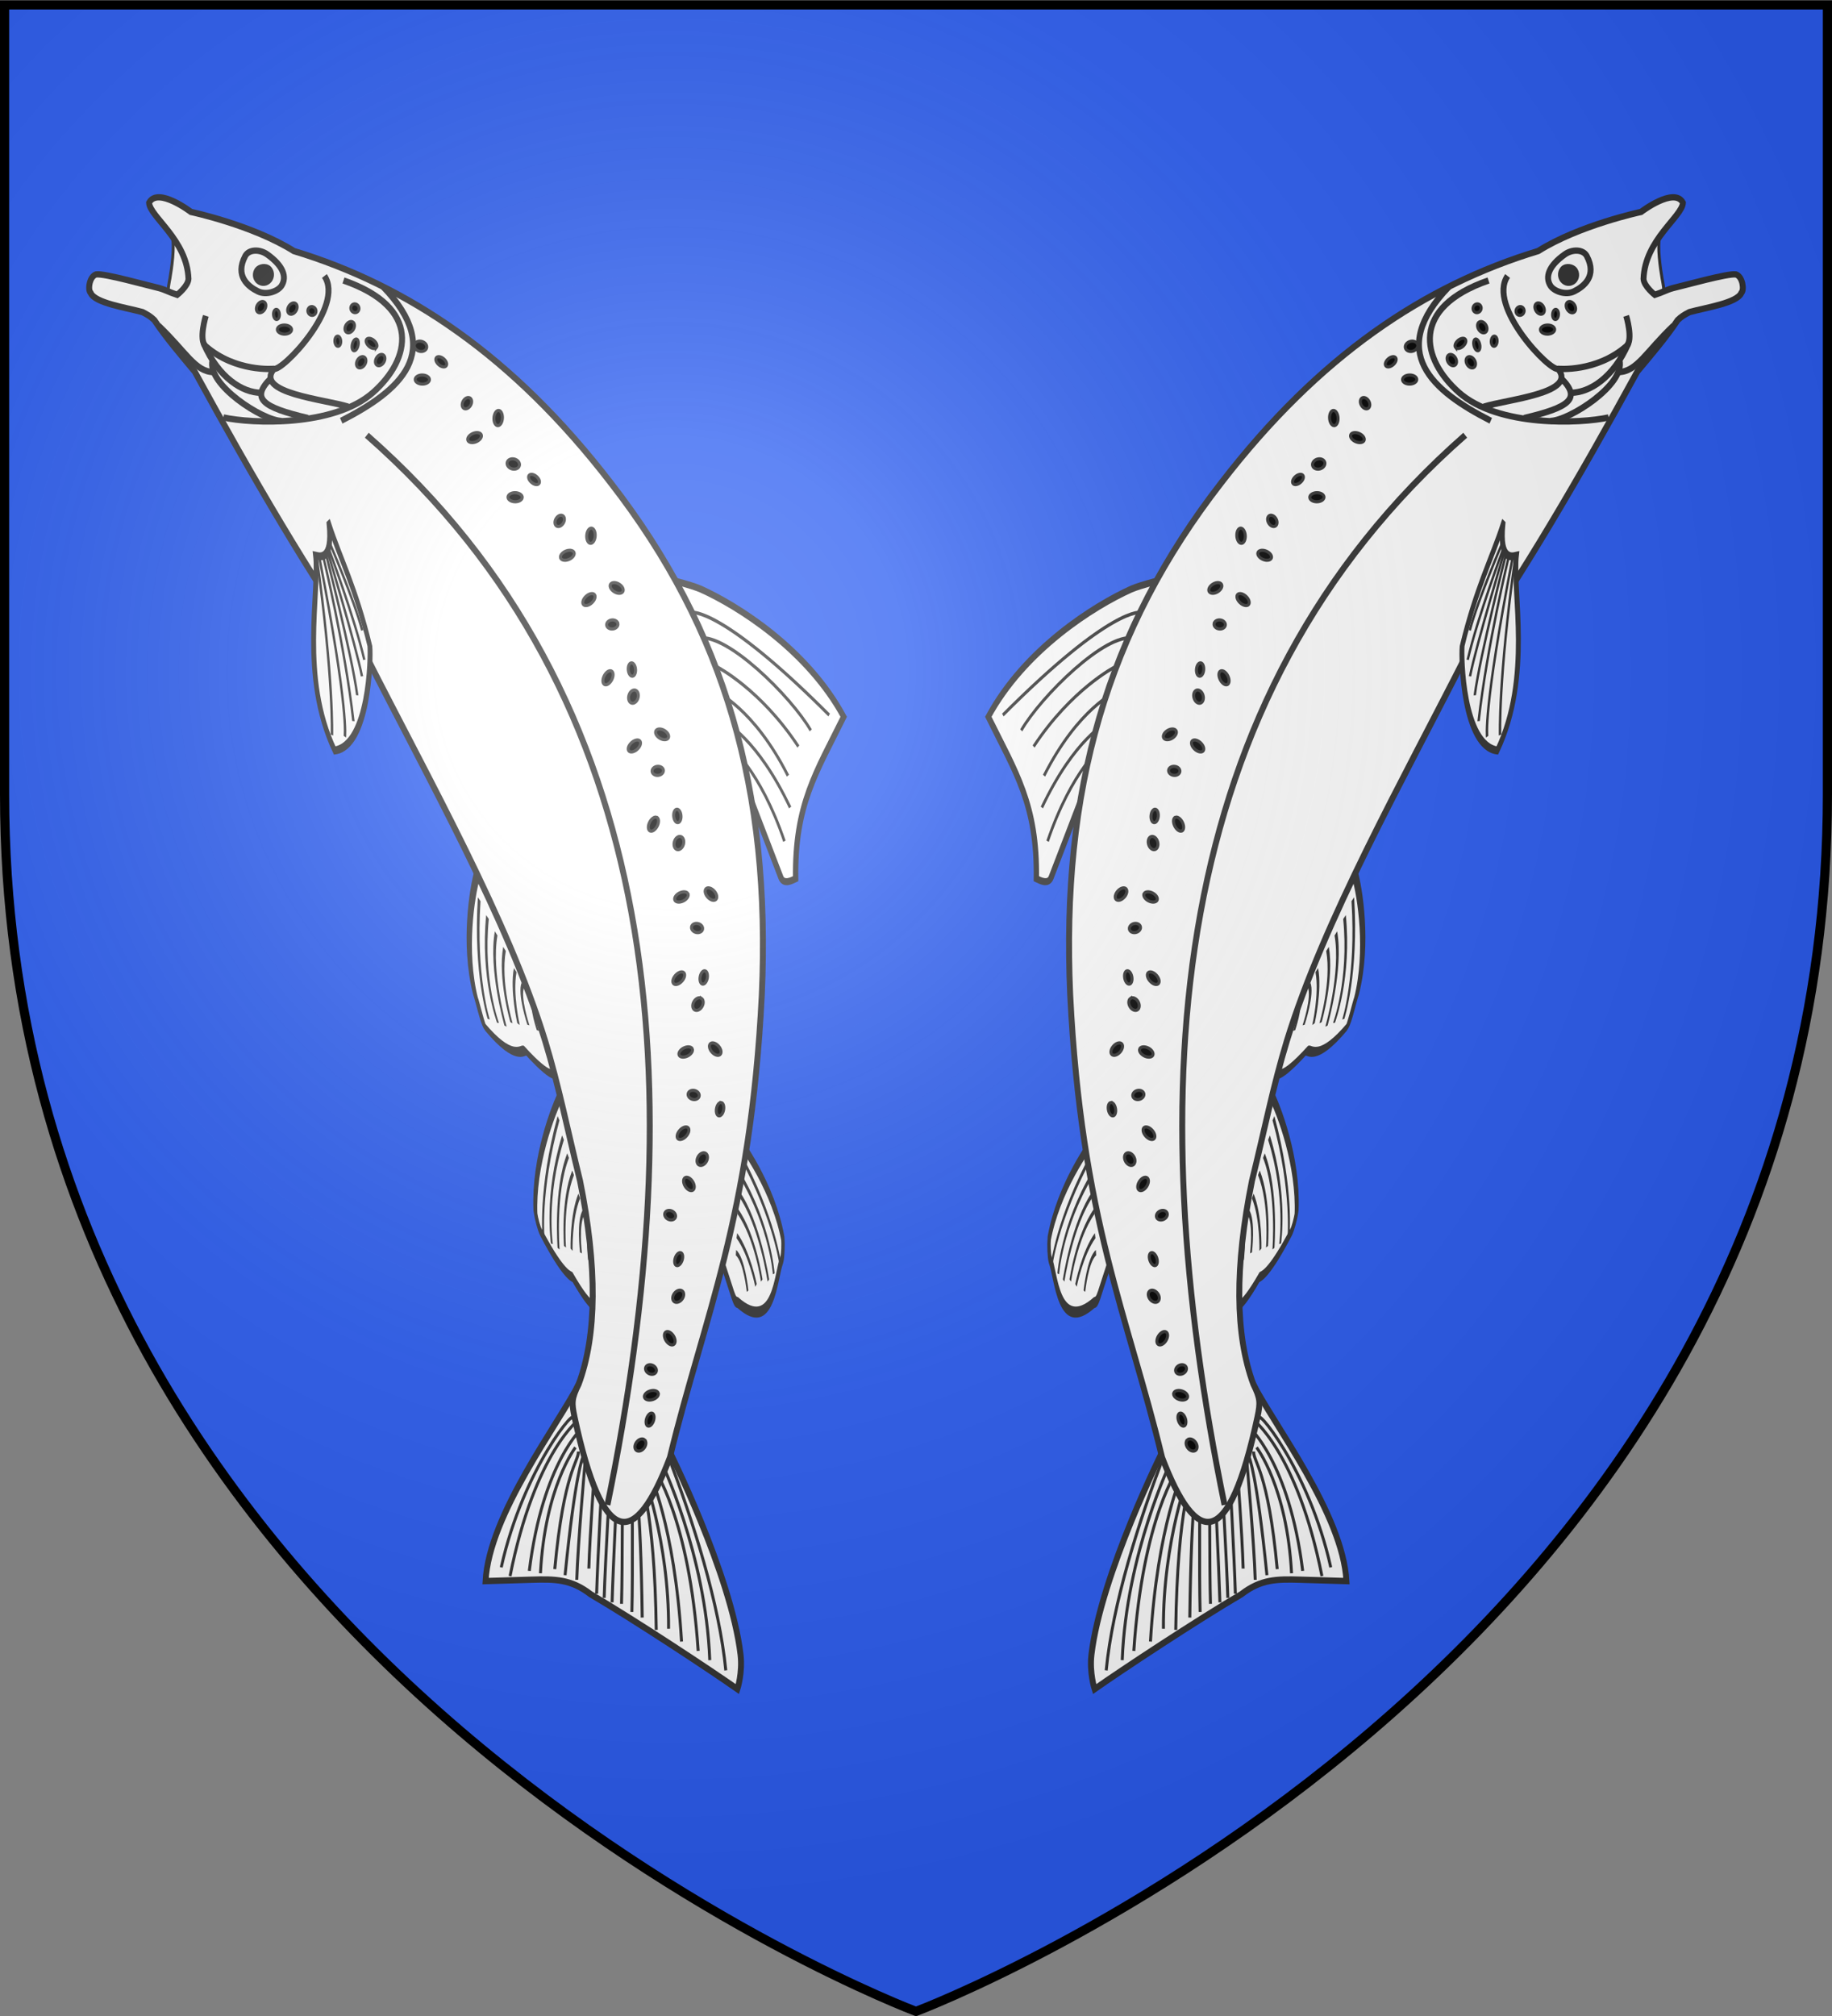 <svg xmlns="http://www.w3.org/2000/svg" xmlns:xlink="http://www.w3.org/1999/xlink" width="600" height="660" viewBox="-300 -300 600 660"><rect x="-300" y="-300" width="600" height="660" fill="#808080" stroke="none"/><defs><radialGradient id="c" cx="-80" cy="-80" r="405" gradientUnits="userSpaceOnUse"><stop offset="0" style="stop-color:#fff;stop-opacity:.31"/><stop offset=".19" style="stop-color:#fff;stop-opacity:.25"/><stop offset=".6" style="stop-color:#6b6b6b;stop-opacity:.125"/><stop offset="1" style="stop-color:#000;stop-opacity:.125"/></radialGradient><path id="a" d="M-298.5-298.5h597V-40C298.5 246.2 0 358.39 0 358.39S-298.5 246.2-298.5-40z"/></defs><use xlink:href="#a" width="600" height="660" style="fill:#2b5df2"/><g transform="translate(-5.366)"><g id="b"><g style="fill:none;stroke:#313131;stroke-width:1.352;stroke-miterlimit:4;stroke-dasharray:none"><path d="M1292.388 486.118c9.806 2.25 35.702 5.554 47.708-1.144 1.228-1.2 6.98-3.997 6.778-5.227-2.386-14.618-11.344-18.437-12.542-19.778-3.498-14.988-8.208-15.325-8.208-15.325-2.63-1.43-3.38 7.816-18.706 11.131" style="fill:#fff;fill-opacity:1;fill-rule:evenodd;stroke:#313131;stroke-width:2.703;stroke-linecap:butt;stroke-linejoin:miter;stroke-miterlimit:4;stroke-opacity:1;stroke-dasharray:none" transform="matrix(-.028 .813 -.643 -.905 210.426 -624.606)"/><path d="M1303.342 480.416c26.991 1.912 34.93-6.883 34.93-6.883M1300.978 484.752c31.722 1.051 40.91-6.636 40.91-6.636M1304.937 475.943c17.969 2.552 30.507-6.121 30.507-6.121M1306.382 471.627c15.051 2.15 24.564-4.626 24.564-4.626M1308.722 466.067c10.752 1.623 18.94-2.522 18.94-2.522M1310.173 462.056c6.472 2.015 12.492-3.312 12.492-3.312M1311.444 456.67c4.005 1.146 8.218-2.614 8.218-2.614" style="fill:none;stroke:#313131;stroke-width:1.352;stroke-linecap:butt;stroke-linejoin:miter;stroke-miterlimit:4;stroke-opacity:1;stroke-dasharray:none" transform="matrix(-.028 .813 -.643 -.905 210.426 -624.606)"/></g><g style="fill:none;stroke:#313131;stroke-width:1.352;stroke-miterlimit:4;stroke-dasharray:none"><path d="M1292.388 486.118c9.806 2.25 35.702 5.554 47.708-1.144 1.228-1.2 2.131-3.624 1.93-4.854-2.386-14.618-6.496-18.81-7.694-20.151-3.498-14.988-8.208-15.325-8.208-15.325-2.63-1.43-3.38 7.816-18.706 11.131" style="fill:#fff;fill-opacity:1;fill-rule:evenodd;stroke:#313131;stroke-width:2.703;stroke-linecap:butt;stroke-linejoin:miter;stroke-miterlimit:4;stroke-opacity:1;stroke-dasharray:none" transform="matrix(-.191 .791 -.442 -1.035 351.036 -461.272)"/><path d="M1303.342 480.416c26.991 1.912 34.93-6.883 34.93-6.883M1300.978 484.752c31.722 1.051 40.91-6.636 40.91-6.636M1304.937 475.943c17.969 2.552 30.507-6.121 30.507-6.121M1306.382 471.627c15.051 2.15 24.564-4.626 24.564-4.626M1308.722 466.067c10.752 1.623 18.94-2.522 18.94-2.522M1310.173 462.056c6.472 2.015 12.492-3.312 12.492-3.312M1311.444 456.67c4.005 1.146 8.218-2.614 8.218-2.614" style="fill:none;stroke:#313131;stroke-width:1.352;stroke-linecap:butt;stroke-linejoin:miter;stroke-miterlimit:4;stroke-opacity:1;stroke-dasharray:none" transform="matrix(-.191 .791 -.442 -1.035 351.036 -461.272)"/></g><g style="fill:none;stroke:#313131;stroke-width:1.352;stroke-miterlimit:4;stroke-dasharray:none"><path d="M1292.388 486.118c9.806 2.25 35.702 5.554 47.708-1.144 1.228-1.2 2.131-3.624 1.93-4.854-2.29-6.224 3.784-19.554-24.65-28-2.629-1.43-2.747-.63-18.073 2.686" style="fill:#fff;fill-opacity:1;fill-rule:evenodd;stroke:#313131;stroke-width:2.703;stroke-linecap:butt;stroke-linejoin:miter;stroke-miterlimit:4;stroke-opacity:1;stroke-dasharray:none" transform="matrix(.358 .709 .201 -1.131 -615.508 -296.233)"/><path d="M1303.342 480.416c26.991 1.912 34.93-6.883 34.93-6.883M1300.978 484.752c31.722 1.051 40.91-6.636 40.91-6.636M1304.937 475.943c17.969 2.552 30.507-6.121 30.507-6.121M1306.382 471.627c15.051 2.15 24.564-4.626 24.564-4.626M1308.722 466.067c10.752 1.623 18.94-2.522 18.94-2.522M1310.173 462.056c6.472 2.015 12.492-3.312 12.492-3.312" style="fill:none;stroke:#313131;stroke-width:1.352;stroke-linecap:butt;stroke-linejoin:miter;stroke-miterlimit:4;stroke-opacity:1;stroke-dasharray:none" transform="matrix(.358 .709 .201 -1.131 -615.508 -296.233)"/></g><g style="fill:none;stroke:#313131;stroke-width:.776;stroke-miterlimit:4;stroke-dasharray:none"><path d="M1174.897 511.353c-.597-1.116-4.159-8.384-5.009-11.032-3.477-10.832-7.743-32.576-1.887-49.602 14.945-.586 24.543.458 37.828-9.117.769.527 3.276 1.902 2.373 3.608l-15.64 29.553" style="fill:#fff;fill-opacity:1;fill-rule:evenodd;stroke:#313131;stroke-width:1.553;stroke-linecap:butt;stroke-linejoin:miter;stroke-miterlimit:4;stroke-opacity:1;stroke-dasharray:none" transform="matrix(-.638 1.187 -.92 -.888 1141.538 -1051.517)"/><path d="M1175.8 499.619s-6.294-6.047-5.56-45.263M1179.078 494.48c-5.745-5.732-5.579-28.71-2.835-37.753M1181.151 486.66s-3.595-12.958.199-29.06M1185.84 483.826s-3.644-10.974 2.633-27.451M1189.836 477.763s-2.784-9.53 4.036-25.91M1193.316 473.864s-1.05-10.167 7.68-24.918" style="fill:none;stroke:#313131;stroke-width:.776;stroke-linecap:butt;stroke-linejoin:miter;stroke-miterlimit:4;stroke-opacity:1;stroke-dasharray:none" transform="matrix(-.638 1.187 -.92 -.888 1141.538 -1051.517)"/></g><path d="M-134.504-228.495c1.748 2.84 2.023 11.233 2.063 13.981.02 1.374-.157 3.926.727 6.311.885 2.385 11.928.524 7.153-21.032" style="fill:#fff;fill-opacity:1;fill-rule:evenodd;stroke:#313131;stroke-width:1.049;stroke-linecap:butt;stroke-linejoin:miter;stroke-miterlimit:4;stroke-opacity:1;stroke-dasharray:none" transform="matrix(.908 .17 -.181 .968 -157.549 21.293)"/><g style="fill:none;stroke:#313131;stroke-width:1.342;stroke-miterlimit:4;stroke-dasharray:none"><path d="M1314.395 380.968s7.613-60.491 23.812-91.237c3.66-6.945 9.577-11.238 9.577-11.238 5.334 14.158 20.615 51.525 30.455 72.51 3.44 10.494 9.266 14.854 17.958 20.858l17.2 11.88c-17.616 22.409-64.991 35.366-82.636 44.158l14.588-48.757-30.954 1.826z" style="fill:#fff;fill-opacity:1;fill-rule:evenodd;stroke:#313131;stroke-width:2.685;stroke-linecap:butt;stroke-linejoin:miter;stroke-miterlimit:4;stroke-opacity:1;stroke-dasharray:none" transform="matrix(-.593 .454 -.414 -.619 861.408 -186.528)"/><path d="M1315.876 379.884c6.894-30.604 17.782-66.935 31.577-91.734" style="fill:none;stroke:#313131;stroke-width:1.342;stroke-linecap:butt;stroke-linejoin:miter;stroke-miterlimit:4;stroke-opacity:1;stroke-dasharray:none" transform="matrix(-.593 .454 -.414 -.619 861.408 -186.528)"/><path d="M1320.004 379.006s6.224-44.549 30.803-82.98" style="fill:none;stroke:#313131;stroke-width:1.342;stroke-linecap:butt;stroke-linejoin:miter;stroke-miterlimit:4;stroke-opacity:1;stroke-dasharray:none" transform="matrix(-.593 .454 -.414 -.619 861.408 -186.528)"/><path d="M1324.407 378.537s-1.124-26.858 28.382-76.178M1330.845 380.386s2.782-16.169 32.122-59.437" style="fill:none;stroke:#313131;stroke-width:1.342;stroke-linecap:butt;stroke-linejoin:miter;stroke-miterlimit:4;stroke-opacity:1;stroke-dasharray:none" transform="matrix(-.593 .454 -.414 -.619 861.408 -186.528)"/><path d="M1326.883 378.71s3.72-25.975 29.702-68.623" style="fill:none;stroke:#313131;stroke-width:1.342;stroke-linecap:butt;stroke-linejoin:miter;stroke-miterlimit:4;stroke-opacity:1;stroke-dasharray:none" transform="matrix(-.593 .454 -.414 -.619 861.408 -186.528)"/><path d="M1329.277 380.16s7.16-31.37 28.903-62.11M1334.01 381.578s24.32-35.536 33.484-47.838M1333.074 380.891s2.677-8.606 32.017-51.874M1342.262 416.875c-6.726 4.11 29.538-3.506 62.052-32.522" style="fill:none;stroke:#313131;stroke-width:1.342;stroke-linecap:butt;stroke-linejoin:miter;stroke-miterlimit:4;stroke-opacity:1;stroke-dasharray:none" transform="matrix(-.593 .454 -.414 -.619 861.408 -186.528)"/><path d="M1339.293 415.11c-.347.5 24.573.638 63.928-36.177M1347.847 404.194c2.498-3.713 10.147-2.974 37.353-34.809" style="fill:none;stroke:#313131;stroke-width:1.342;stroke-linecap:butt;stroke-linejoin:miter;stroke-miterlimit:4;stroke-opacity:1;stroke-dasharray:none" transform="matrix(-.593 .454 -.414 -.619 861.408 -186.528)"/><path d="M1340.2 411.526s23.246-1.439 54.73-35.929" style="fill:none;stroke:#313131;stroke-width:1.342;stroke-linecap:butt;stroke-linejoin:miter;stroke-miterlimit:4;stroke-opacity:1;stroke-dasharray:none" transform="matrix(-.593 .454 -.414 -.619 861.408 -186.528)"/><path d="M1347.929 406.415s20.669-5.534 43.512-34.642M1347.16 399.676s23.445-27.618 32.61-39.92M1347.6 401.028c.038-.071 6.416-3.276 35.31-36.515M1345.29 394.804s18.164-22.05 27.329-34.353M1337.614 384.123s22.51-32.456 31.676-44.758M1340.883 388.766s24.135-30.379 33.3-42.681M1338.938 385.882s24.27-31.166 33.436-43.468M1343.198 391.704s23.553-29.832 32.718-42.134" style="fill:none;stroke:#313131;stroke-width:1.342;stroke-linecap:butt;stroke-linejoin:miter;stroke-miterlimit:4;stroke-opacity:1;stroke-dasharray:none" transform="matrix(-.593 .454 -.414 -.619 861.408 -186.528)"/><path d="M1312.538 406.777c.6-.566 1.433-.66 1.859-.21.426.45.284 1.273-.317 1.84-.6.565-1.433.66-1.858.21-.426-.45-.284-1.274.316-1.84z" style="fill:none;stroke:#313131;stroke-width:1.342;stroke-miterlimit:4;stroke-dasharray:none" transform="matrix(-.593 .454 -.414 -.619 861.408 -186.528)"/><path d="M1315.257 400.1c1.083-.707 2.042.286 2.14 2.216.098 1.93-.702 4.072-1.786 4.779-1.083.707-2.042-.286-2.14-2.216-.098-1.93.702-4.072 1.786-4.779z" style="fill:none;stroke:#313131;stroke-width:1.342;stroke-miterlimit:4;stroke-dasharray:none" transform="matrix(-.593 .454 -.414 -.619 861.408 -186.528)"/></g><path d="M-39.816-103.58C-9.053-65.937 27.17-25.53 47.98 11.68c7.665 13.763 13.817 28.232 21.27 43.574 11.712 27.237 15.926 49.393 12.786 66.566-1.53 5.055-1.285 6.53.692 10.974 18.59 41.748 29.723 39.3 35.876 7.33 2.686-48.283 12.622-82.618 1.89-156.715-10.115-67.385-36.513-116.924-85.997-158.086-42.59-35.716-83.836-52.046-125.55-56.35-16.09-5.967-38.389-6.48-38.389-6.48s-13.23-6.266-15.201-.453c1.175 4.553 15.673 9.78 18.703 22.497.332 2.418-2.898 5.886-2.898 5.886-3.008-.366-4.48-.924-6.768-1.094-3.638-.114-19.98-1.53-22.832-.612-2.23 1.156-1.943 5.605-.702 6.345 2.085 3.091 13.271 2.65 19.353 3.128 2.078.608 2.957.883 4.629 1.895 5.046 4.87 11.186 9.522 17.438 14.36 27.462 31.495 53.69 59.835 77.904 81.975z" style="fill:#fff;stroke:#313131;stroke-width:2.098;stroke-linecap:butt;stroke-linejoin:miter;stroke-miterlimit:4;stroke-opacity:1;stroke-dasharray:none" transform="matrix(.908 .17 -.181 .968 -157.549 21.293)"/><g style="fill:none;stroke:#313131;stroke-width:1.053;stroke-miterlimit:4;stroke-dasharray:none"><path d="M1149.322 643.414c5.783-8.67.11-10.723-1.095-11.457 5.796-8.02 8.677-34.704 29.45-43.687 11.257 10.605 1.849 32.992-.044 35.845-11.686 10.758-20.515 13.837-28.311 19.3z" style="fill:#fff;stroke:#313131;stroke-width:2.106;stroke-linecap:butt;stroke-linejoin:miter;stroke-miterlimit:4;stroke-opacity:1;stroke-dasharray:none" transform="matrix(.691 .755 .322 -.953 -1188.211 -382.827)"/><path d="M1149.591 632.694c28.52-30.566 29.977-38.175 29.977-38.175M1151.003 633.812s18.085-16.58 29.702-33.045M1151.568 635.255s20.81-18.165 27.45-26.95M1151.764 637.395s17.138-10.282 25.555-18.26M1151.517 636.558s21.309-16.185 26.932-22.193M1151.87 638.848s14.518-7.243 21.297-12.892M1148.66 632.1c20.487-26.424 26.251-40.705 26.251-40.705" style="fill:none;stroke:#313131;stroke-width:1.053;stroke-linecap:butt;stroke-linejoin:miter;stroke-miterlimit:4;stroke-opacity:1;stroke-dasharray:none" transform="matrix(.691 .755 .322 -.953 -1188.211 -382.827)"/></g><path d="M-71.825-224.442c29.14 4.07 28.509 21.569 17.662 34.717-11.405 13.824-40.42 17.729-50.596 17.393" style="fill:none;stroke:#313131;stroke-width:2.098;stroke-linecap:butt;stroke-linejoin:miter;stroke-miterlimit:4;stroke-opacity:1;stroke-dasharray:none" transform="matrix(.908 .17 -.181 .968 -157.549 21.293)"/><path d="M-78.764-224.741c9.2 8.67-8.67 34.09-11.606 33.432 0 0-13.008 3.51-25.238-3.231-2.87-1.583-1.895-9.917-1.895-9.917" style="fill:none;stroke:#313131;stroke-width:2.098;stroke-linecap:butt;stroke-linejoin:miter;stroke-miterlimit:4;stroke-opacity:1;stroke-dasharray:none" transform="matrix(.908 .17 -.181 .968 -157.549 21.293)"/><path d="M-61.993-183.493c-8.72-.97-33.707 1.371-28.274-7.866" style="fill:none;stroke:#313131;stroke-width:2.098;stroke-linecap:butt;stroke-linejoin:miter;stroke-miterlimit:4;stroke-opacity:1;stroke-dasharray:none" transform="matrix(.908 .17 -.181 .968 -157.549 21.293)"/><path d="M-75.325-177.317c-16.499-.72-21.339-2.84-15.35-10.852" style="fill:none;stroke:#313131;stroke-width:2.098;stroke-linecap:butt;stroke-linejoin:miter;stroke-miterlimit:4;stroke-opacity:1;stroke-dasharray:none" transform="matrix(.908 .17 -.181 .968 -157.549 21.293)"/><path d="M-112.271-190.39c-.59 8.33 21.56 16.722 28.02 15.64" style="fill:none;stroke:#313131;stroke-width:2.098;stroke-linecap:butt;stroke-linejoin:miter;stroke-miterlimit:4;stroke-opacity:1;stroke-dasharray:none" transform="matrix(.908 .17 -.181 .968 -157.549 21.293)"/><path d="M-116.425-195.275c7.448 10.31 16.715 13.664 23.174 12.582M-133.321-198.338c11.102 6.72 15.751 12.859 22.21 11.777M-63.472-178.466c18.558-13.407 31.85-28.983 5.82-46.383" style="fill:none;stroke:#313131;stroke-width:2.098;stroke-linecap:butt;stroke-linejoin:miter;stroke-miterlimit:4;stroke-opacity:1;stroke-dasharray:none" transform="matrix(.908 .17 -.181 .968 -157.549 21.293)"/><path d="M-38.451-207.465c-.075.924-1.137 1.593-2.369 1.493-1.232-.1-2.171-.932-2.096-1.856.075-.924 1.136-1.593 2.368-1.493 1.233.1 2.172.932 2.097 1.856zM-30.478-202.807c-.352.621-1.523.653-2.614.072-1.09-.581-1.69-1.557-1.337-2.178.352-.62 1.524-.653 2.614-.072 1.09.581 1.69 1.557 1.337 2.178zM-35.377-197.127c.003.838-1.12 1.62-2.505 1.749-1.386.127-2.514-.448-2.516-1.285-.003-.838 1.12-1.621 2.505-1.749 1.386-.128 2.513.448 2.516 1.285zM-19.89-193.682c.717.428.886 1.574.376 2.557-.51.983-1.505 1.433-2.222 1.005-.717-.43-.885-1.575-.376-2.558.51-.983 1.505-1.433 2.222-1.004zM-13.66-182.28c.317.775-.43 1.922-1.666 2.56-1.237.639-2.498.528-2.815-.247-.316-.775.43-1.922 1.667-2.56 1.237-.639 2.498-.528 2.814.247zM-9.427-191.429c-.805.232-1.243 1.529-.977 2.895.265 1.366 1.134 2.287 1.938 2.055.805-.232 1.242-1.528.977-2.895-.265-1.366-1.134-2.287-1.938-2.055zM-59.393-200.58c.717.428.885 1.574.376 2.557-.51.983-1.505 1.433-2.222 1.004-.717-.429-.885-1.574-.376-2.557.51-.983 1.505-1.433 2.222-1.005zM-55.968-204.54c-.352.622-1.524.654-2.614.073-1.09-.581-1.69-1.557-1.337-2.178.352-.621 1.523-.654 2.614-.073 1.09.582 1.69 1.558 1.337 2.179zM-65.684-211.346c.717.429.886 1.575.376 2.558-.509.983-1.504 1.433-2.221 1.004-.718-.429-.886-1.574-.377-2.557.51-.983 1.505-1.433 2.222-1.005zM-70.266-205.882c-.563.123-.828.957-.593 1.86.236.903.884 1.536 1.446 1.412.563-.123.828-.957.593-1.86-.236-.903-.884-1.536-1.446-1.412zM-63.717-206.043c-.573.237-.96 1.296-.865 2.365.096 1.069.638 1.745 1.21 1.509.573-.237.96-1.296.864-2.365-.095-1.07-.637-1.745-1.21-1.509zM-52.932-202.459c.717.429.885 1.575.376 2.558-.51.983-1.505 1.433-2.222 1.004-.717-.429-.886-1.574-.376-2.557.51-.983 1.505-1.433 2.222-1.005zM-65.375-217.29c.726.409 1.021 1.293.658 1.974-.363.682-1.247.903-1.974.494-.727-.409-1.022-1.293-.659-1.974s1.248-.903 1.975-.494zM-80.172-213.777c.727.408 1.022 1.293.659 1.974s-1.248.902-1.975.493c-.726-.408-1.021-1.293-.658-1.974.363-.681 1.247-.902 1.974-.493zM-97.865-212.467c.717.429.886 1.574.376 2.557-.51.983-1.505 1.433-2.222 1.005-.717-.429-.885-1.575-.376-2.558.51-.983 1.505-1.433 2.222-1.004zM-86.681-205.018c.003.837-1.12 1.62-2.506 1.749-1.386.128-2.513-.448-2.516-1.286-.003-.837 1.12-1.62 2.506-1.748 1.386-.128 2.513.448 2.516 1.285zM-93.396-210.876c-.563.124-.828.957-.592 1.86.235.904.883 1.537 1.446 1.413.562-.124.827-.957.592-1.86-.236-.904-.884-1.536-1.446-1.413zM-86.876-213.911c.717.429.885 1.574.376 2.557-.51.983-1.505 1.433-2.222 1.005-.717-.429-.886-1.575-.376-2.558.51-.983 1.505-1.433 2.222-1.004z" style="fill:#000;fill-opacity:1;stroke:#313131;stroke-width:1.049;stroke-miterlimit:4;stroke-dasharray:none" transform="matrix(.908 .17 -.181 .968 -157.549 21.293)"/><path d="M-100.913-215.642c3.138.815 6.973-1.204 7.862-3.337 1.31-3.141-.65-6.532-7.034-9.312-3.031-1.319-6.775-.547-7.575 1.873-2.378 7.196 3.037 9.813 6.747 10.776z" style="fill:#fff;fill-opacity:1;fill-rule:evenodd;stroke:#313131;stroke-width:2.098;stroke-miterlimit:4;stroke-dasharray:none" transform="matrix(.908 .17 -.181 .968 -157.549 21.293)"/><path d="M1.543-174.688c-.075.925-1.136 1.593-2.369 1.493-1.232-.1-2.171-.931-2.096-1.855.075-.925 1.136-1.593 2.368-1.493 1.233.1 2.172.931 2.097 1.855zM9.516-170.03c-.352.622-1.523.654-2.614.073-1.09-.581-1.69-1.557-1.337-2.178s1.524-.654 2.614-.073c1.09.581 1.69 1.557 1.337 2.178zM4.617-164.35c.004.838-1.12 1.621-2.505 1.75-1.386.127-2.513-.449-2.516-1.286-.004-.837 1.12-1.62 2.505-1.748 1.386-.128 2.513.447 2.516 1.285zM20.104-160.905c.717.429.886 1.575.376 2.558-.51.983-1.505 1.433-2.222 1.004-.717-.429-.885-1.574-.376-2.557.51-.984 1.505-1.433 2.222-1.005zM26.334-149.502c.317.775-.43 1.922-1.666 2.56-1.237.638-2.498.528-2.815-.248-.316-.775.43-1.922 1.667-2.56 1.237-.638 2.498-.527 2.814.248zM30.567-158.652c-.805.232-1.242 1.53-.977 2.895.265 1.367 1.134 2.287 1.938 2.056.805-.232 1.242-1.529.977-2.895s-1.134-2.287-1.938-2.056zM81.92-63.375c-.923-.085-1.765.844-1.88 2.075-.114 1.231.543 2.3 1.466 2.386.923.086 1.766-.844 1.88-2.075.114-1.231-.542-2.3-1.466-2.386zM78.71-72.033c-.672.24-.906 1.387-.522 2.562.384 1.174 1.241 1.933 1.914 1.693.672-.24.907-1.387.523-2.562-.384-1.174-1.242-1.933-1.915-1.693zM72.269-68.19c-.824-.147-1.79.823-2.155 2.166-.366 1.343.007 2.553.83 2.7.825.148 1.79-.822 2.156-2.165.365-1.343-.007-2.553-.831-2.7zM71.553-84.039c-.298-.78-1.398-1.144-2.454-.812-1.056.332-1.672 1.234-1.373 2.015.298.78 1.397 1.144 2.454.812 1.056-.332 1.671-1.234 1.373-2.015zM61.399-92.146c-.709-.446-1.968.091-2.81 1.2-.843 1.107-.951 2.368-.243 2.814.709.446 1.968-.091 2.81-1.2.843-1.107.951-2.368.243-2.814zM71.142-94.733c-.368.752-1.72.959-3.02.461-1.3-.497-2.057-1.512-1.69-2.264.368-.752 1.72-.96 3.02-.462 1.3.498 2.057 1.512 1.69 2.265zM56.548-108.432c-.923-.086-1.765.844-1.88 2.075-.114 1.231.543 2.3 1.466 2.386.923.086 1.765-.844 1.88-2.075.114-1.231-.542-2.3-1.466-2.386zM53.338-117.09c-.672.24-.907 1.387-.523 2.562.384 1.174 1.242 1.933 1.915 1.693.672-.24.907-1.387.523-2.562-.385-1.174-1.242-1.933-1.915-1.693zM46.897-113.246c-.824-.148-1.79.822-2.155 2.165-.366 1.343.007 2.553.83 2.7.825.148 1.79-.822 2.156-2.165.365-1.343-.008-2.553-.831-2.7zM46.18-129.096c-.298-.78-1.397-1.144-2.453-.812-1.057.332-1.672 1.234-1.374 2.015.299.78 1.398 1.144 2.454.812 1.057-.332 1.672-1.234 1.374-2.015zM36.026-137.203c-.708-.446-1.967.091-2.81 1.2-.842 1.107-.95 2.368-.242 2.814.709.446 1.968-.091 2.81-1.2.842-1.107.951-2.368.242-2.814zM45.77-139.79c-.368.752-1.72.959-3.02.461-1.3-.497-2.057-1.512-1.69-2.264.367-.752 1.72-.96 3.02-.462 1.3.498 2.057 1.512 1.69 2.265zM111.269 38.624c-.861-.344-1.932.31-2.39 1.458-.458 1.149-.13 2.36.73 2.703.862.343 1.933-.31 2.39-1.458.459-1.149.131-2.36-.73-2.703zM113.324 21.07c-.713.04-1.263 1.074-1.227 2.309.037 1.235.644 2.205 1.357 2.166.713-.04 1.263-1.074 1.227-2.31-.036-1.235-.644-2.205-1.357-2.166zM103.374 31.275c-.749-.375-1.95.283-2.68 1.467-.73 1.185-.715 2.45.033 2.825.749.375 1.95-.282 2.68-1.467.73-1.185.716-2.45-.033-2.825zM105.267 20.224c-.065-.832-1.017-1.492-2.124-1.473-1.107.02-1.953.711-1.887 1.544.065.833 1.017 1.493 2.124 1.473 1.107-.019 1.952-.71 1.887-1.544zM99.726 5.222c-.553-.628-1.913-.47-3.034.355-1.122.824-1.583 2.003-1.03 2.631.554.628 1.914.47 3.035-.355 1.122-.824 1.583-2.003 1.03-2.631zM109.803 5.497c-.565.618-1.921.433-3.027-.412s-1.545-2.032-.98-2.65c.565-.617 1.922-.433 3.027.412 1.106.845 1.545 2.032.98 2.65zM99.682-11.77c-.862-.344-1.932.309-2.39 1.457-.458 1.149-.13 2.36.73 2.703.862.344 1.932-.31 2.39-1.458.458-1.148.131-2.36-.73-2.703zM99.053-20.984c-.713.04-1.263 1.075-1.227 2.31.036 1.235.644 2.205 1.357 2.166.713-.04 1.263-1.075 1.227-2.31-.036-1.235-.644-2.205-1.357-2.166zM91.787-19.12c-.749-.374-1.95.283-2.68 1.468-.73 1.184-.716 2.45.033 2.825.749.374 1.95-.283 2.68-1.468.73-1.184.716-2.45-.033-2.825zM95.585-34.524c-.066-.833-1.017-1.493-2.124-1.474-1.107.02-1.953.712-1.887 1.544.065.833 1.016 1.494 2.123 1.474 1.107-.02 1.953-.711 1.888-1.544zM88.14-45.173c-.554-.628-1.914-.469-3.035.355-1.122.825-1.583 2.003-1.03 2.631.554.629 1.914.47 3.035-.355 1.122-.824 1.583-2.003 1.03-2.63zM98.216-44.898c-.565.618-1.921.433-3.027-.411-1.106-.845-1.545-2.033-.98-2.65.565-.618 1.921-.434 3.027.411s1.545 2.032.98 2.65zM108.658 136c-.795-.476-1.956-.003-2.592 1.058-.636 1.06-.507 2.307.288 2.784.795.477 1.957.004 2.593-1.056.636-1.06.507-2.308-.289-2.785zM109.513 126.806c-.71-.075-1.419.858-1.58 2.083-.163 1.225.282 2.28.992 2.356.71.075 1.418-.859 1.58-2.084.162-1.225-.282-2.28-.992-2.355zM108.257 112.885c.069-.832-.765-1.636-1.86-1.794-1.097-.158-2.042.389-2.11 1.222-.07.832.764 1.636 1.86 1.794 1.096.158 2.04-.39 2.11-1.222zM110.334 119.835c-.446-.708-1.813-.769-3.052-.135-1.24.634-1.883 1.724-1.437 2.433.446.708 1.813.769 3.052.135 1.24-.634 1.883-1.724 1.437-2.432zM112.515 103.066c-.657.52-1.966.12-2.922-.89-.957-1.012-1.2-2.254-.543-2.773.657-.52 1.966-.12 2.922.89.957 1.012 1.2 2.254.543 2.773zM112.148 85.077c-.795-.477-1.957-.004-2.593 1.057-.636 1.06-.506 2.307.289 2.784.795.477 1.957.004 2.593-1.056.636-1.06.506-2.308-.289-2.785zM109.033 72.607c-.71-.075-1.418.858-1.58 2.083-.162 1.226.282 2.28.992 2.356.71.075 1.419-.859 1.58-2.084.163-1.225-.282-2.28-.992-2.355zM104.887 61.285c.07-.832-.764-1.636-1.86-1.794-1.096-.158-2.041.39-2.11 1.222-.069.832.765 1.636 1.86 1.794 1.096.159 2.041-.389 2.11-1.222zM109.146 51.467c-.657.519-1.966.12-2.922-.891-.957-1.011-1.2-2.254-.543-2.773.656-.52 1.966-.12 2.922.891.956 1.011 1.2 2.253.543 2.773z" style="fill:#000;fill-opacity:1;stroke:#313131;stroke-width:1.049;stroke-miterlimit:4;stroke-dasharray:none" transform="matrix(.908 .17 -.181 .968 -157.549 21.293)"/><path d="M-53.622-175.305C67.91-107.7 102.528 18.265 99.927 159.505" style="fill:none;stroke:#313131;stroke-width:2.098;stroke-linecap:butt;stroke-linejoin:miter;stroke-miterlimit:4;stroke-opacity:1;stroke-dasharray:none" transform="matrix(.908 .17 -.181 .968 -157.549 21.293)"/><path d="M-103.334-223.257c-1.03 1.782-.405 4.042 1.426 5.061 1.83 1.02 4.056.405 5.059-1.33 1.029-1.782.405-4.078-1.377-5.108-1.833-.948-4.24-.05-5.108 1.377z" style="font-size:medium;font-style:normal;font-variant:normal;font-weight:400;font-stretch:normal;text-indent:0;text-align:start;text-decoration:none;line-height:normal;letter-spacing:normal;word-spacing:normal;text-transform:none;direction:ltr;block-progression:tb;writing-mode:lr-tb;text-anchor:start;baseline-shift:baseline;color:#000;fill:#313131;fill-opacity:1;fill-rule:nonzero;stroke:none;stroke-width:1;marker:none;visibility:visible;display:inline;overflow:visible;enable-background:accumulate;font-family:Sans;-inkscape-font-specification:Sans" transform="matrix(.908 .17 -.181 .968 -157.549 21.293)"/></g><use xlink:href="#b" width="600" height="660" transform="matrix(-1 0 0 1 10.732 0)"/></g><use xlink:href="#a" width="600" height="660" style="fill:url(#c)"/><path d="M-298.5-298.39h597v258.5C298.5 246.31 0 358.5 0 358.5S-298.5 246.31-298.5-39.89z" style="fill:none;stroke:#000;stroke-width:3"/></svg>